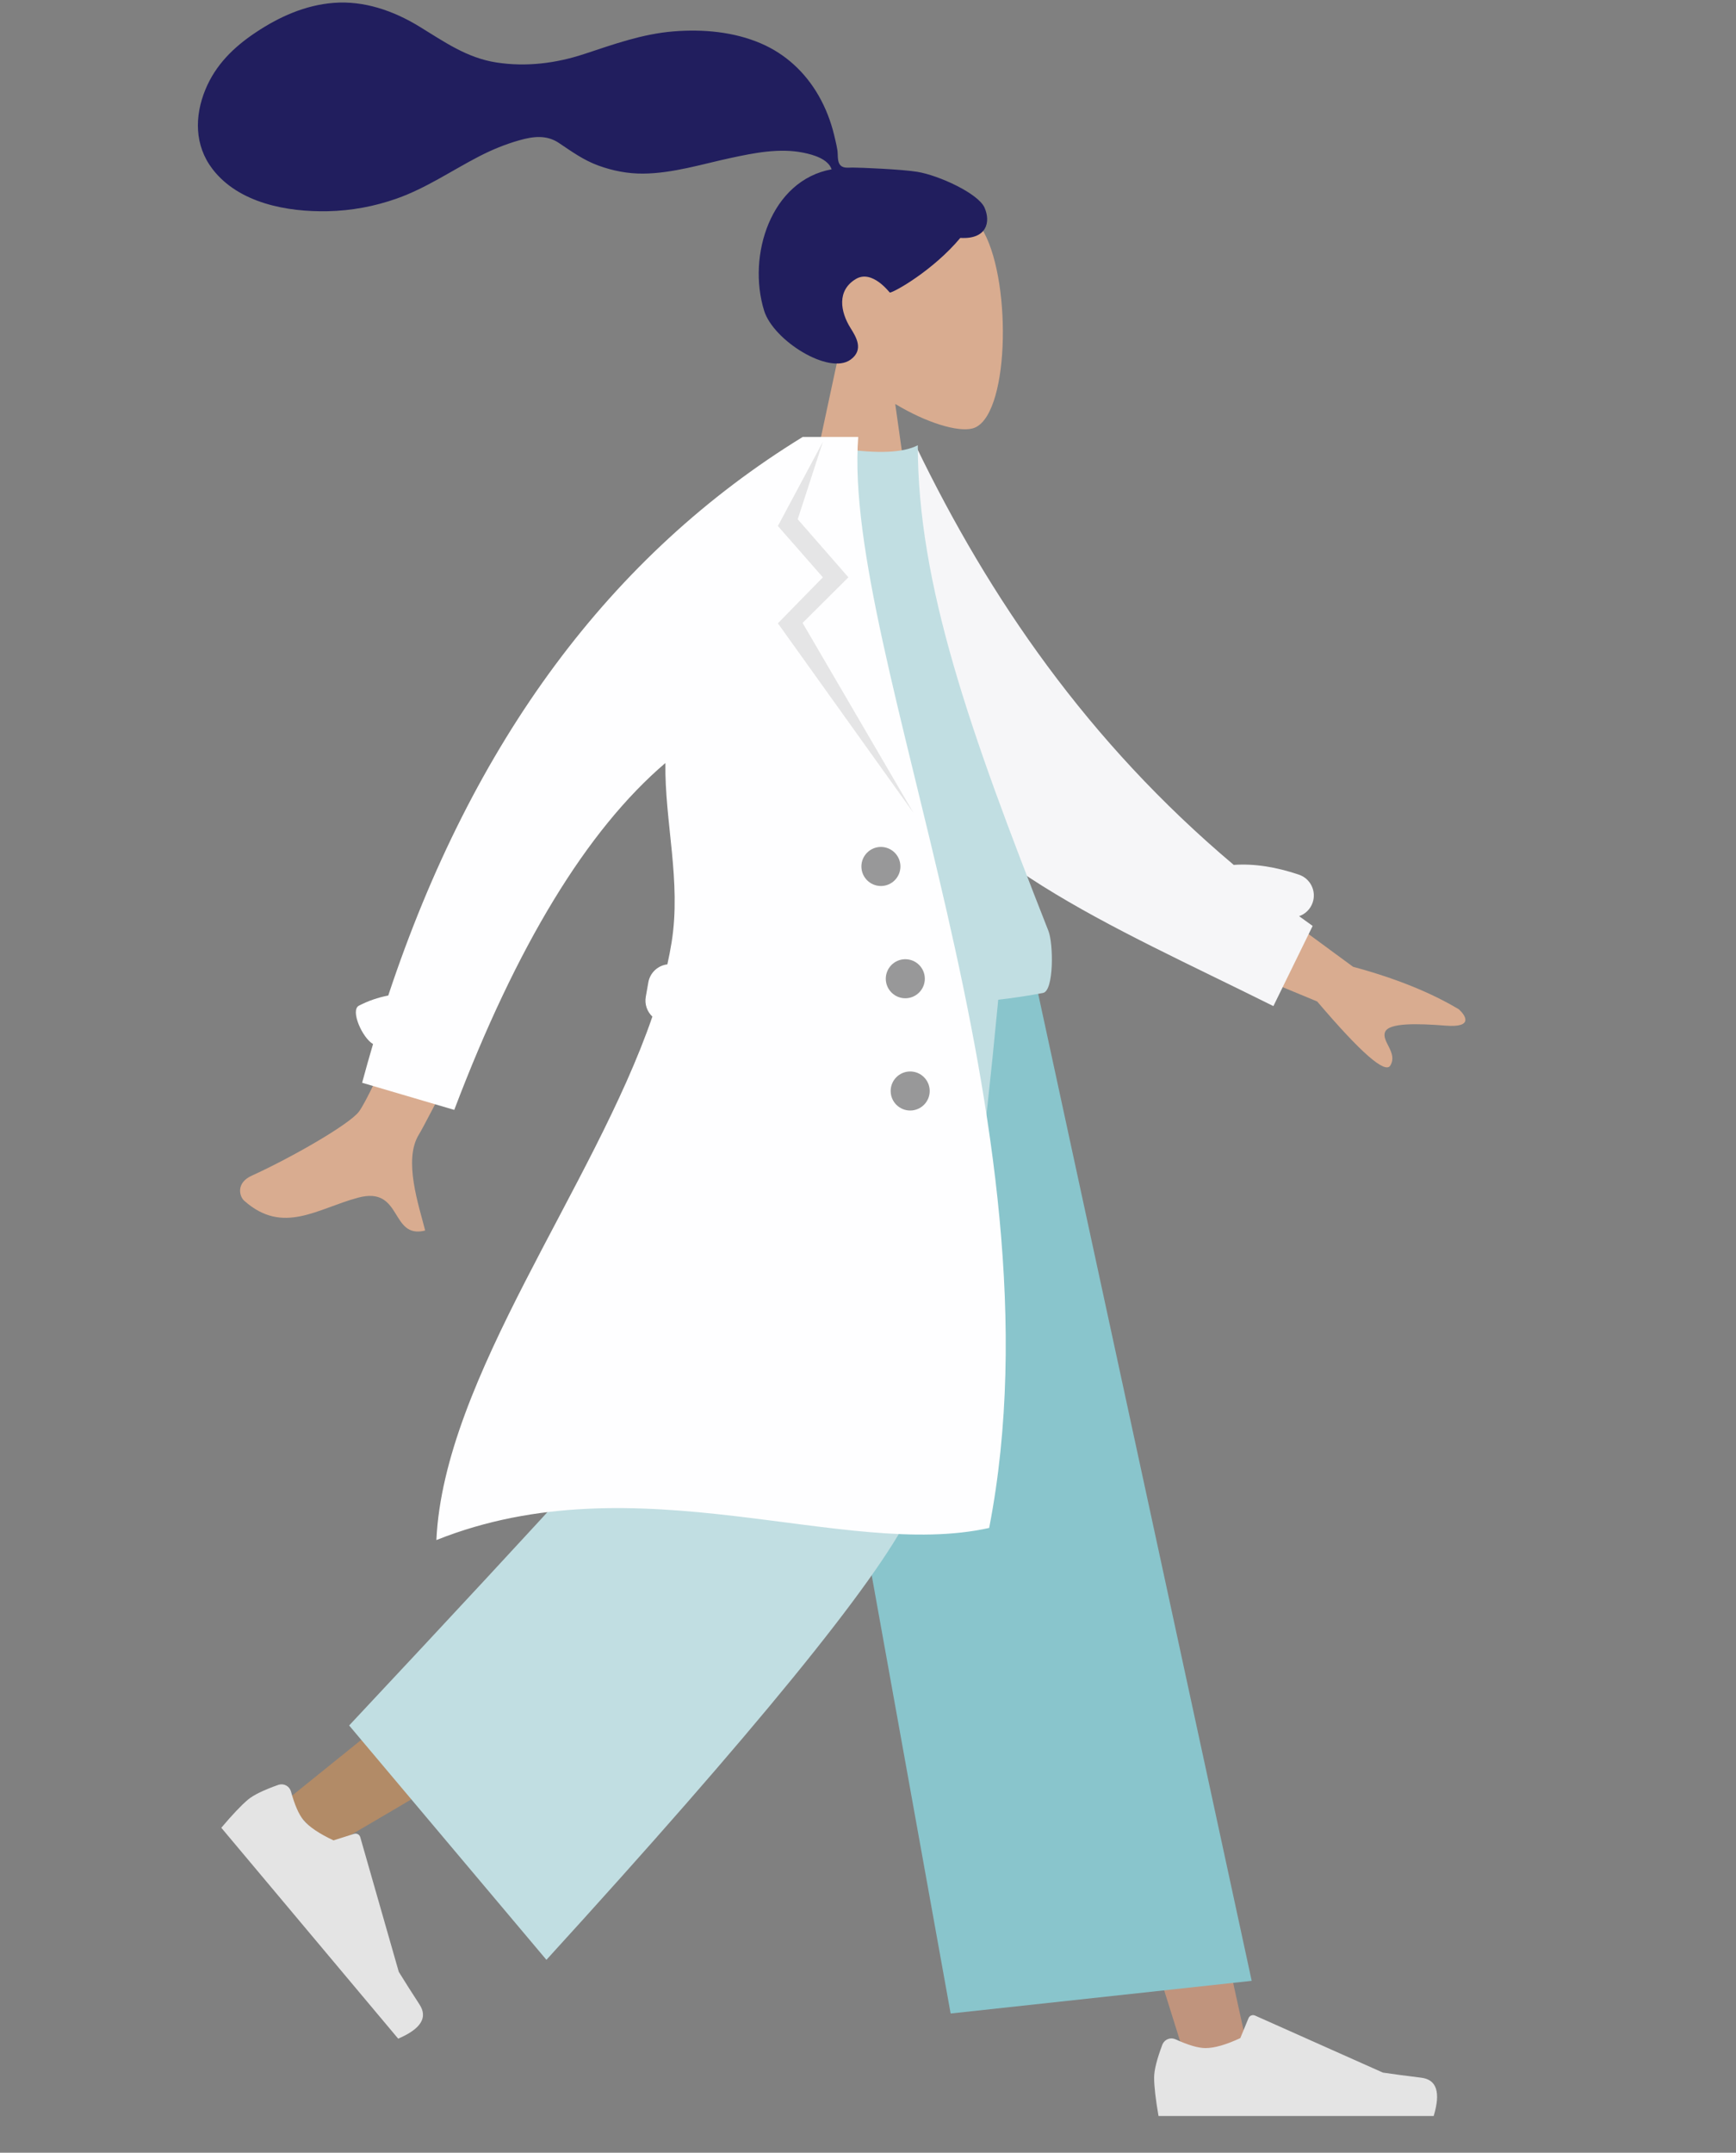 <?xml version="1.0" encoding="UTF-8"?>
<svg width="142px" height="176px" viewBox="0 0 142 176" version="1.1" xmlns="http://www.w3.org/2000/svg" xmlns:xlink="http://www.w3.org/1999/xlink">
    <rect x="0" y="0" width="142" height="176" fill="#808080" stroke="none"/>
    <!-- Generator: Sketch 53.2 (72643) - https://sketchapp.com -->
    <title>Standing</title>
    <desc>Created with Sketch.</desc>
    <g id="Standing" stroke="none" stroke-width="1" fill="none" fill-rule="evenodd">
        <g id="A-Human/Standing" transform="translate(11, 3)">
            <g id="Head/Front/Airy" transform="translate(32.723, 0)">
                <g id="Head" stroke-width="1" transform="translate(21.549, 12.371)" fill="#D9AC90">
                    <path d="M3.297,13.764 C1.458,11.605 0.214,8.96 0.422,5.996 C1.021,-2.544 12.909,-0.665 15.222,3.645 C17.534,7.955 17.259,18.889 14.271,19.659 C13.079,19.966 10.54,19.214 7.955,17.656 L9.577,29.131 L0,29.131 L3.297,13.764 Z"></path>
                </g>
                <path d="M31.312,11.048 C30.05,10.841 26.651,10.699 26.024,10.699 C25.624,10.699 25.189,10.79 24.952,10.423 C24.758,10.121 24.829,9.612 24.771,9.263 C24.704,8.857 24.608,8.456 24.511,8.056 C24.236,6.918 23.82,5.836 23.238,4.82 C22.145,2.914 20.544,1.421 18.523,0.552 C16.291,-0.408 13.766,-0.627 11.365,-0.433 C8.797,-0.224 6.471,0.624 4.046,1.422 C1.734,2.182 -0.687,2.481 -3.104,2.11 C-5.54,1.736 -7.38,0.416 -9.434,-0.837 C-11.537,-2.12 -13.941,-2.959 -16.427,-2.766 C-18.748,-2.586 -20.887,-1.628 -22.806,-0.347 C-24.602,0.85 -26.083,2.291 -26.92,4.319 C-27.82,6.501 -27.819,8.896 -26.339,10.824 C-24.194,13.619 -20.212,14.341 -16.9,14.269 C-14.984,14.228 -13.102,13.878 -11.293,13.242 C-8.88,12.393 -6.796,10.955 -4.539,9.788 C-3.479,9.241 -2.384,8.791 -1.237,8.467 C-0.123,8.152 0.974,8.008 1.982,8.681 C3.049,9.393 4.004,10.092 5.225,10.537 C6.395,10.965 7.635,11.204 8.882,11.194 C11.309,11.175 13.701,10.419 16.058,9.913 C17.979,9.5 20.036,9.088 21.995,9.485 C22.813,9.651 24.007,9.993 24.302,10.843 C19.332,11.743 17.38,17.89 18.781,22.402 C19.538,24.838 24.083,27.685 25.851,26.404 C26.97,25.593 26.291,24.528 25.851,23.825 C25.008,22.479 24.72,20.75 26.279,19.813 C27.624,19.004 29.037,20.924 29.064,20.922 C29.434,20.893 32.627,19.087 34.828,16.451 C36.998,16.58 37.328,15.148 36.809,13.978 C36.291,12.807 33.056,11.334 31.312,11.048 Z" id="hair" fill="#211E5E"></path>
            </g>
            <g id="Bottom/Standing/Baggy-Pants" transform="translate(0, 74.624)">
                <polygon id="Leg" fill="#C0947D" points="53.474 0 73.061 49.52 86.198 91.385 91.385 91.385 71.302 2.0291541e-13"></polygon>
                <path d="M49.575,0 C49.366,17.426 46.332,40.888 45.847,41.975 C45.524,42.699 34.365,51.908 12.371,69.603 L15.936,73.427 C41.887,58.257 55.462,49.659 56.663,47.636 C58.465,44.601 64.329,16.672 69.038,0 L49.575,0 Z" id="Leg" fill="#B28B67"></path>
                <g id="Accessories/Shoe/Flat-Sneaker" transform="translate(20.552, 75.423) rotate(50) translate(-20.552, -75.423) translate(8.38, 67.441)" fill="#E4E4E4">
                    <path d="M1.069,10.137 C0.622,11.329 0.399,12.22 0.399,12.812 C0.399,13.532 0.519,14.582 0.759,15.962 C1.594,15.962 9.096,15.962 23.266,15.962 C23.851,14.029 23.514,12.985 22.254,12.831 C20.993,12.677 19.947,12.537 19.113,12.413 L8.652,7.749 C8.45,7.66 8.214,7.75 8.125,7.951 C8.123,7.955 8.122,7.958 8.12,7.962 L7.448,9.593 C6.281,10.137 5.333,10.409 4.604,10.409 C4.011,10.409 3.193,10.17 2.149,9.691 L2.149,9.691 C1.748,9.508 1.274,9.684 1.091,10.084 C1.083,10.102 1.075,10.119 1.069,10.137 Z" id="shoe"></path>
                </g>
                <g id="Accessories/Shoe/Flat-Sneaker" transform="translate(83.005, 79.413)" fill="#E4E4E4">
                    <path d="M1.069,10.137 C0.622,11.329 0.399,12.22 0.399,12.812 C0.399,13.532 0.519,14.582 0.759,15.962 C1.594,15.962 9.096,15.962 23.266,15.962 C23.851,14.029 23.514,12.985 22.254,12.831 C20.993,12.677 19.947,12.537 19.113,12.413 L8.652,7.749 C8.45,7.66 8.214,7.75 8.125,7.951 C8.123,7.955 8.122,7.958 8.12,7.962 L7.448,9.593 C6.281,10.137 5.333,10.409 4.604,10.409 C4.011,10.409 3.193,10.17 2.149,9.691 L2.149,9.691 C1.748,9.508 1.274,9.684 1.091,10.084 C1.083,10.102 1.075,10.119 1.069,10.137 Z" id="shoe"></path>
                </g>
                <polygon id="Pant" fill="#89C5CC" points="66.76 86.995 91.385 84.324 73.135 0 51.08 0"></polygon>
                <path d="M17.559,63.446 L33.696,82.606 C50.693,63.985 60.602,51.835 63.424,46.155 C66.245,40.476 68.782,25.091 71.033,0 L46.226,0 C44.996,22.074 44.167,33.624 43.739,34.652 C43.311,35.679 34.584,45.277 17.559,63.446 Z" id="Pant" fill="#C1DEE2"></path>
            </g>
            <g id="Body/Trench-Coat" transform="translate(8.779, 32.723)">
                <path d="M78.892,36.013 L90.938,46.226 C94.317,47.396 97.113,48.753 99.327,50.298 C99.839,50.833 100.428,51.887 98.176,51.555 C95.925,51.222 93.541,50.974 93.175,51.724 C92.809,52.474 94.114,53.493 93.41,54.491 C92.94,55.156 91.074,53.276 87.809,48.849 L75.599,42.756 L78.892,36.013 Z M21.699,28.111 L28.621,29.87 C19.355,45.448 14.4,53.681 13.755,54.569 C12.306,56.566 13.359,60.42 13.716,62.44 C10.781,62.963 12.154,58.657 8.436,59.376 C5.043,60.032 2.09,62.019 -0.882,58.975 C-1.248,58.601 -1.471,57.48 -0.132,56.981 C3.204,55.738 8.162,53.342 8.998,52.355 C10.137,51.009 14.371,42.928 21.699,28.111 Z" id="Skin" fill="#D9AC90" transform="translate(49.318, 45.297) rotate(-4) translate(-49.318, -45.297) "></path>
                <path d="M81.137,34.989 C82.775,34.871 84.557,35.143 86.467,35.786 C87.406,36.103 87.912,37.121 87.595,38.061 C87.411,38.607 86.99,39.006 86.486,39.183 C86.851,39.45 87.22,39.715 87.592,39.979 L84.381,46.534 C70.867,39.797 58.166,34.717 52.378,23.593 C50.436,19.86 51.093,7.178 50.908,2.565 L55.176,0.815 C61.125,13.112 69.177,24.911 81.137,34.989 Z" id="Back-Arm" fill="#F6F6F8"></path>
                <path d="M35.915,45.457 C48.461,46.835 58.336,46.835 65.54,45.457 C66.433,45.286 66.394,41.439 65.98,40.388 C59.534,24.024 55.294,12.045 55.294,0.679 C54.111,1.297 52.041,1.39 49.085,0.957 C41.138,12.67 37.485,26.109 35.915,45.457 Z" id="Shirt" fill="#C1DEE2"></path>
                <path d="M33.584,47.392 C33.158,46.991 32.936,46.39 33.045,45.771 L33.253,44.592 C33.394,43.793 34.043,43.211 34.809,43.12 C34.943,42.521 35.059,41.926 35.154,41.336 C35.96,36.349 34.583,31.46 34.648,26.658 C28.231,32.133 22.474,41.587 17.378,55.019 L9.841,52.801 C10.129,51.733 10.427,50.678 10.735,49.635 C9.865,49.141 8.849,46.876 9.58,46.497 C10.336,46.106 11.136,45.83 11.979,45.668 C18.89,24.853 30.191,9.631 45.882,-5.86197757e-13 L48.038,-5.844214e-13 L50.421,-1.0658141e-14 C49.085,17.671 67.541,56.25 61.132,89.197 C49.287,91.843 32.377,83.612 15.916,90.188 C16.528,76.919 28.797,61.332 33.584,47.392 Z" id="Coat-Front" fill="#FEFEFF"></path>
                <polygon id="Shade-Lapel" fill-opacity="0.1" fill="#000000" points="47.53 0.399 45.472 6.73 49.618 11.477 45.871 15.206 54.936 30.728 43.85 15.237 47.53 11.477 43.85 7.282"></polygon>
                <path d="M52.277,36.714 C51.395,36.714 50.681,35.999 50.681,35.117 C50.681,34.236 51.395,33.521 52.277,33.521 C53.159,33.521 53.873,34.236 53.873,35.117 C53.873,35.999 53.159,36.714 52.277,36.714 Z M54.272,45.892 C53.391,45.892 52.676,45.177 52.676,44.296 C52.676,43.414 53.391,42.7 54.272,42.7 C55.154,42.7 55.869,43.414 55.869,44.296 C55.869,45.177 55.154,45.892 54.272,45.892 Z M54.671,55.07 C53.79,55.07 53.075,54.356 53.075,53.474 C53.075,52.593 53.79,51.878 54.671,51.878 C55.553,51.878 56.268,52.593 56.268,53.474 C56.268,54.356 55.553,55.07 54.671,55.07 Z" id="Buttons" fill-opacity="0.4" fill="#000000"></path>
            </g>
        </g>
    </g>
</svg>